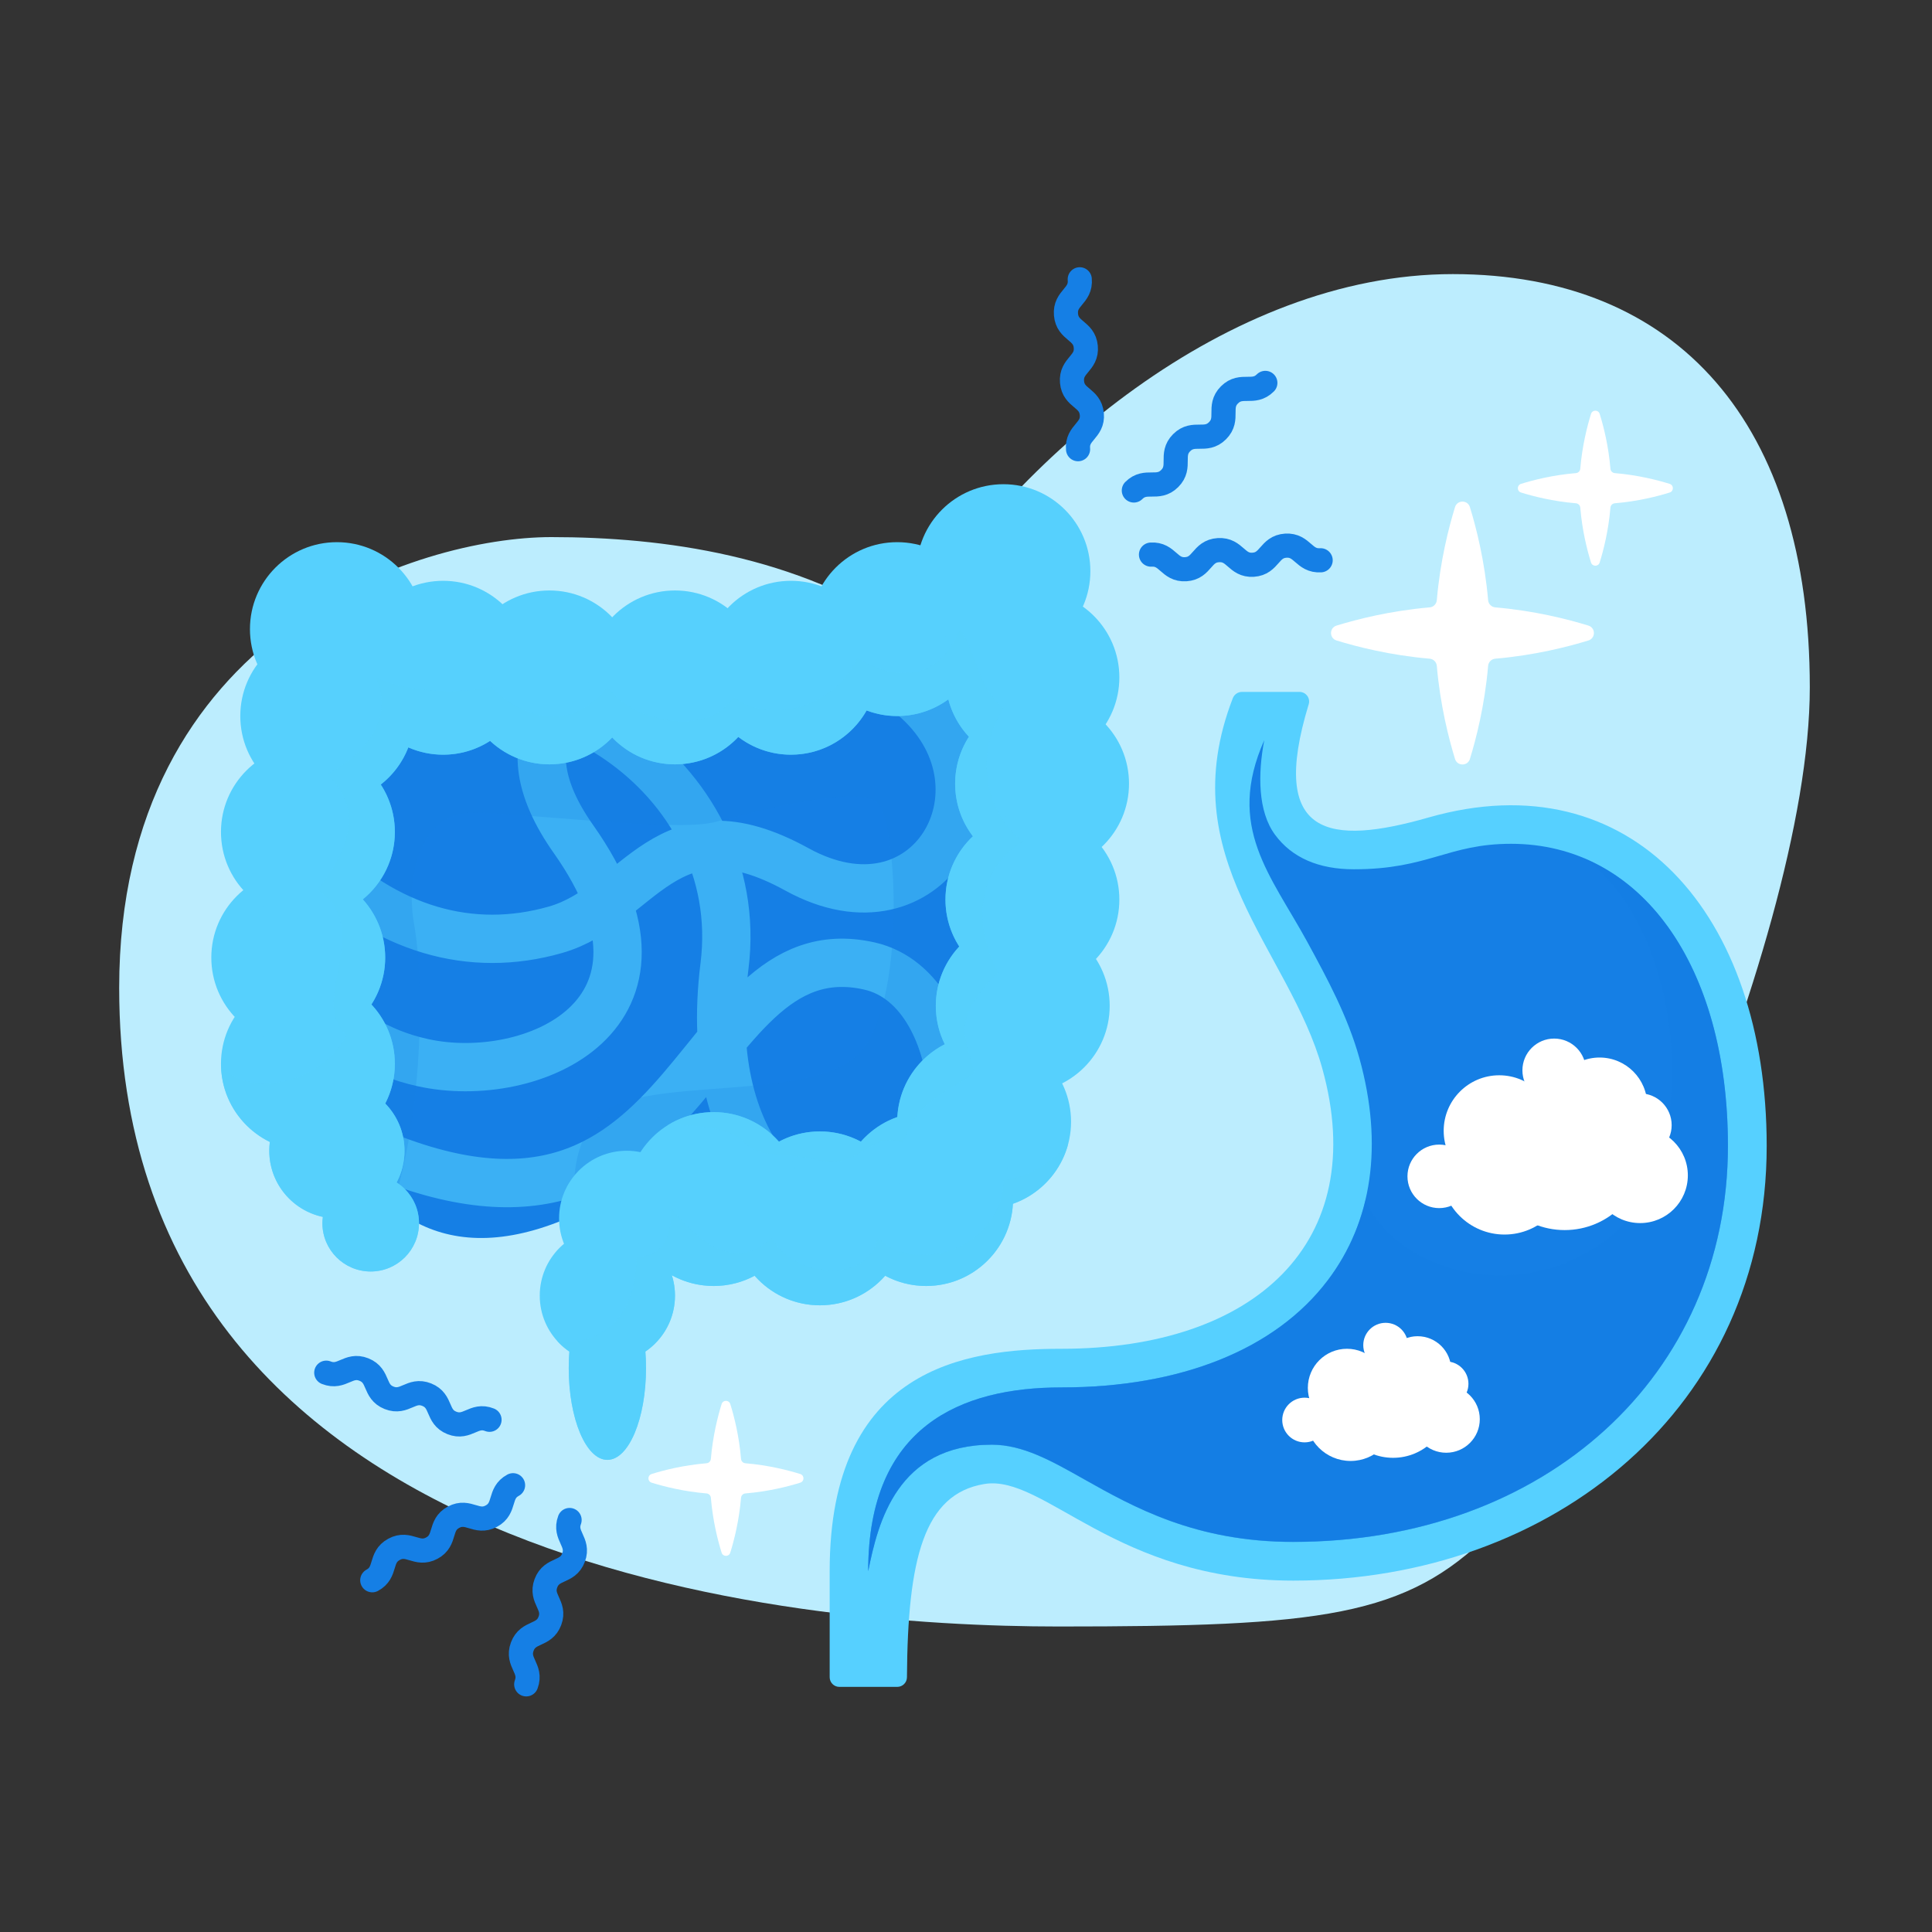 <svg viewBox="0 0 160 160" xmlns:xlink="http://www.w3.org/1999/xlink" xmlns="http://www.w3.org/2000/svg">
  <rect x="0" y="0" width="160" height="160" fill="#333333" stroke="none"/>
  <defs>
    <style>
      .cls-1, .cls-2, .cls-3 {
        fill: none;
      }

      .cls-4 {
        clip-path: url(#clippath);
      }

      .cls-5 {
        fill: #fff;
      }

      .cls-6 {
        fill: #bcedfe;
      }

      .cls-7, .cls-8, .cls-9 {
        fill: #157fe5;
      }

      .cls-10 {
        fill: #56d0ff;
      }

      .cls-11, .cls-12 {
        fill: #56d0fd;
      }

      .cls-2 {
        opacity: .6;
        stroke: #56d0fd;
        stroke-miterlimit: 10;
        stroke-width: 4px;
      }

      .cls-2, .cls-8, .cls-9, .cls-12 {
        mix-blend-mode: multiply;
      }

      .cls-8 {
        opacity: .2;
      }

      .cls-3 {
        stroke: #157fe5;
        stroke-linecap: round;
        stroke-linejoin: round;
        stroke-width: 2px;
      }

      .cls-9 {
        opacity: .5;
      }

      .cls-12 {
        opacity: .7;
      }

      .cls-13 {
        isolation: isolate;
      }
    </style>
    <clipPath id="clippath">
      <path d="M91.22,70.14c1.4-1.31,2.28-3.17,2.28-5.24,0-1.9-.74-3.63-1.95-4.91,.72-1.12,1.15-2.45,1.15-3.89,0-2.42-1.2-4.56-3.03-5.86,.4-.9,.63-1.89,.63-2.94,0-3.98-3.22-7.2-7.2-7.2-3.23,0-5.97,2.13-6.88,5.07-.61-.17-1.26-.27-1.92-.27-2.69,0-5.03,1.48-6.27,3.67-.79-.3-1.64-.47-2.53-.47-2.07,0-3.93,.88-5.24,2.28-1.21-.92-2.72-1.48-4.36-1.48-2.05,0-3.89,.86-5.2,2.23-1.31-1.37-3.15-2.23-5.2-2.23-1.43,0-2.77,.42-3.89,1.15-1.29-1.2-3.01-1.95-4.91-1.95-.89,0-1.74,.17-2.53,.47-1.24-2.19-3.58-3.67-6.27-3.67-3.98,0-7.2,3.22-7.2,7.2,0,1.04,.22,2.03,.62,2.92-.89,1.2-1.42,2.68-1.42,4.28,0,1.45,.43,2.8,1.17,3.93-1.68,1.32-2.77,3.36-2.77,5.67,0,1.85,.71,3.54,1.86,4.82-1.62,1.32-2.66,3.33-2.66,5.58,0,1.9,.74,3.63,1.95,4.91-.72,1.12-1.15,2.45-1.15,3.89,0,2.85,1.66,5.3,4.05,6.47-.03,.24-.05,.48-.05,.73,0,2.7,1.91,4.95,4.45,5.48-.02,.17-.05,.34-.05,.52,0,2.21,1.79,4,4,4s4-1.79,4-4c0-1.42-.74-2.66-1.86-3.37,.42-.78,.66-1.68,.66-2.63,0-1.52-.61-2.9-1.6-3.91,.51-.99,.8-2.1,.8-3.29,0-1.9-.74-3.63-1.95-4.91,.72-1.12,1.15-2.45,1.15-3.89,0-1.85-.71-3.54-1.86-4.82,1.62-1.32,2.66-3.33,2.66-5.58,0-1.45-.43-2.8-1.17-3.93,1.02-.79,1.81-1.85,2.28-3.08,.88,.39,1.86,.61,2.89,.61,1.43,0,2.77-.42,3.89-1.15,1.29,1.2,3.01,1.95,4.91,1.95,2.05,0,3.89-.86,5.2-2.23,1.31,1.37,3.15,2.23,5.2,2.23s3.93-.88,5.24-2.28c1.21,.92,2.72,1.48,4.36,1.48,2.69,0,5.03-1.48,6.27-3.67,.79,.3,1.64,.47,2.53,.47,1.59,0,3.05-.52,4.24-1.39,.31,1.18,.9,2.24,1.71,3.1-.72,1.12-1.15,2.45-1.15,3.89,0,1.64,.55,3.15,1.48,4.36-1.4,1.31-2.28,3.17-2.28,5.24,0,1.43,.42,2.77,1.15,3.89-1.2,1.29-1.95,3.01-1.95,4.91,0,1.14,.27,2.22,.75,3.18-2.23,1.13-3.79,3.39-3.93,6.03-1.18,.41-2.21,1.12-3.02,2.04-1.01-.54-2.17-.85-3.4-.85s-2.38,.31-3.4,.85c-1.32-1.5-3.25-2.45-5.4-2.45-2.55,0-4.78,1.32-6.06,3.32-.37-.08-.75-.12-1.14-.12-3.09,0-5.6,2.51-5.6,5.6,0,.74,.15,1.45,.41,2.1-1.23,1.03-2.01,2.57-2.01,4.3,0,1.93,.97,3.63,2.45,4.63-.03,.44-.05,.9-.05,1.37,0,4.2,1.43,7.6,3.2,7.6s3.2-3.4,3.2-7.6c0-.47-.02-.92-.05-1.37,1.48-1.01,2.45-2.71,2.45-4.63,0-.59-.09-1.15-.26-1.69,1.03,.56,2.21,.89,3.46,.89s2.38-.31,3.4-.85c1.32,1.5,3.25,2.45,5.4,2.45s4.08-.95,5.4-2.45c1.01,.54,2.17,.85,3.4,.85,3.85,0,6.98-3.02,7.18-6.81,2.8-.98,4.82-3.65,4.82-6.79,0-1.14-.27-2.22-.75-3.18,2.34-1.19,3.95-3.61,3.95-6.42,0-1.43-.42-2.77-1.15-3.89,1.2-1.29,1.95-3.01,1.95-4.91,0-1.64-.55-3.15-1.48-4.36Z" class="cls-1"></path>
    </clipPath>
  </defs>
  <g class="cls-13">
    <g data-name="Layer 3" id="Layer_3">
      <path d="M75.21,52.26c8.79-14.26,26.44-29.56,45.11-29.56s29.56,12.44,29.56,34.22-19.44,63-26.44,70c-7,7-14,7.78-35.78,7.78S9.87,130.04,9.87,81.81c0-29.56,24.89-37.33,35.78-37.33,9.33,0,20.35,1.52,29.56,7.78Z" class="cls-6"></path>
      <g>
        <path d="M107.61,57.3h-4.76c-.33,0-.63,.21-.75,.51-5.14,13.28,4.66,20.79,7.41,30.69,4,14.4-5.6,23.2-21.6,23.2-8,0-19.2,1.6-19.2,18.4v8.8c0,.44,.36,.8,.8,.8h4.8c.44,0,.8-.36,.8-.8,.06-9.82,1.41-15.17,6.4-16s10.85,8,25.6,8c21.6,0,39.2-14.4,39.2-36,0-19.2-11.2-32-28-27.2-8.21,2.35-13.29,1.65-9.93-9.37,.16-.51-.23-1.03-.76-1.03Z" class="cls-10"></path>
        <path d="M71.9,130.1c0-12,7.69-15.2,16-15.2,9.88,0,17.71-3.14,22.04-8.85,3.71-4.89,4.63-11.25,2.64-18.41-.97-3.48-2.66-6.59-4.29-9.59-3.04-5.58-6.79-9.55-3.59-16.75-.53,2.79-.54,5.9,.9,7.84,1.4,1.89,3.6,2.85,6.53,2.85,6.17,0,7.77-2.11,13.01-2.11,10.74,0,17.96,10.05,17.96,25.01,0,19.01-15.14,32.8-36,32.8-8.1,0-13.22-2.88-17.32-5.19-2.72-1.53-5.07-2.86-7.64-2.86-7.83,0-9.43,6.45-10.23,10.45Z" class="cls-7"></path>
        <path d="M143.1,94.9c0,19.01-15.14,32.8-36,32.8-8.1,0-13.22-2.88-17.33-5.19-2.72-1.54-5.07-2.86-7.64-2.86-7.83,0-9.43,6.45-10.23,10.45,0-12,7.69-15.2,16-15.2,9.88,0,17.7-3.14,22.05-8.85,1.53-2.01,2.58-4.27,3.15-6.73,2,5.18,11.6,9.18,19.6,3.58,8.55-5.98,7.2-25.6-1.54-31.83,7.34,3.06,11.94,11.88,11.94,23.83Z" class="cls-9"></path>
        <g>
          <circle r="6.58" cy="95.29" cx="129.58" class="cls-5"></circle>
          <circle r="5.26" cy="96.98" cx="124.6" class="cls-5"></circle>
          <circle r="3.95" cy="97.34" cx="135.83" class="cls-5"></circle>
          <circle r="3.95" cy="91.53" cx="132.47" class="cls-5"></circle>
          <circle r="2.63" cy="88.64" cx="128.71" class="cls-5"></circle>
          <circle r="4.6" cy="93.65" cx="124.16" class="cls-5"></circle>
          <circle r="2.63" cy="97.42" cx="119.19" class="cls-5"></circle>
          <circle r="2.63" cy="93.18" cx="135.81" class="cls-5"></circle>
        </g>
        <g>
          <circle r="4.64" cy="116.09" cx="115.37" class="cls-5"></circle>
          <circle r="3.71" cy="117.28" cx="111.85" class="cls-5"></circle>
          <circle r="2.78" cy="117.53" cx="119.77" class="cls-5"></circle>
          <circle r="2.78" cy="113.44" cx="117.4" class="cls-5"></circle>
          <circle r="1.85" cy="111.4" cx="114.75" class="cls-5"></circle>
          <circle r="3.24" cy="114.94" cx="111.55" class="cls-5"></circle>
          <circle r="1.85" cy="117.6" cx="108.04" class="cls-5"></circle>
          <circle r="1.85" cy="114.6" cx="119.76" class="cls-5"></circle>
        </g>
      </g>
      <g>
        <path d="M93.9,40.62c.99-.99,1.98,0,2.97-.99s0-1.98,.99-2.97,1.98,0,2.97-.99,0-1.98,.99-2.97,1.98,0,2.97-.99" class="cls-3"></path>
        <path d="M89.28,37.2c-.13-1.39,1.27-1.52,1.14-2.91s-1.52-1.27-1.64-2.66,1.27-1.52,1.14-2.91-1.52-1.27-1.64-2.67,1.27-1.52,1.14-2.92" class="cls-3"></path>
        <path d="M95.32,45.93c1.4-.09,1.49,1.3,2.88,1.21s1.3-1.49,2.7-1.58,1.49,1.3,2.88,1.21,1.31-1.49,2.7-1.58,1.49,1.3,2.89,1.21" class="cls-3"></path>
      </g>
      <g>
        <path d="M42.49,123c-1.23,.66-.57,1.9-1.8,2.56s-1.9-.57-3.13,.09-.57,1.9-1.8,2.56-1.9-.57-3.13,.1-.57,1.9-1.8,2.56" class="cls-3"></path>
        <path d="M40.54,117.58c-1.3-.52-1.82,.78-3.12,.26s-.78-1.82-2.08-2.34-1.82,.78-3.12,.26-.78-1.82-2.08-2.34-1.82,.78-3.12,.26" class="cls-3"></path>
        <path d="M47.17,125.88c-.49,1.31,.82,1.8,.33,3.11s-1.8,.82-2.29,2.13,.82,1.8,.33,3.11-1.8,.82-2.29,2.14,.82,1.8,.33,3.12" class="cls-3"></path>
      </g>
      <path d="M123.83,54.55c3.26-.28,6.03-.99,7.72-1.51,.6-.19,.6-1.04,0-1.23-1.69-.52-4.45-1.23-7.72-1.51-.31-.03-.56-.27-.59-.59-.28-3.26-.99-6.03-1.51-7.72-.19-.6-1.04-.6-1.23,0-.52,1.69-1.23,4.45-1.51,7.72-.03,.31-.27,.56-.59,.59-3.26,.28-6.03,.99-7.72,1.51-.6,.19-.6,1.04,0,1.23,1.69,.52,4.45,1.23,7.72,1.51,.31,.03,.56,.27,.59,.59,.28,3.26,.99,6.03,1.51,7.72,.19,.6,1.04,.6,1.23,0,.52-1.69,1.23-4.45,1.51-7.72,.03-.31,.27-.56,.59-.59Z" class="cls-5"></path>
      <path d="M133.72,41.68c1.93-.16,3.56-.58,4.55-.89,.36-.11,.36-.61,0-.72-1-.31-2.63-.73-4.55-.89-.18-.02-.33-.16-.35-.35-.16-1.93-.58-3.56-.89-4.55-.11-.36-.61-.36-.72,0-.31,1-.73,2.63-.89,4.55-.02,.18-.16,.33-.35,.35-1.93,.16-3.56,.58-4.55,.89-.36,.11-.36,.61,0,.72,1,.31,2.63,.73,4.55,.89,.18,.02,.33,.16,.35,.35,.16,1.93,.58,3.56,.89,4.55,.11,.36,.61,.36,.72,0,.31-1,.73-2.63,.89-4.55,.02-.18,.16-.33,.35-.35Z" class="cls-5"></path>
      <path d="M61.72,123.68c1.93-.16,3.56-.58,4.55-.89,.36-.11,.36-.61,0-.72-1-.31-2.63-.73-4.55-.89-.18-.02-.33-.16-.35-.35-.16-1.93-.58-3.56-.89-4.55-.11-.36-.61-.36-.72,0-.31,1-.73,2.63-.89,4.55-.02,.18-.16,.33-.35,.35-1.93,.16-3.56,.58-4.55,.89-.36,.11-.36,.61,0,.72,1,.31,2.63,.73,4.55,.89,.18,.02,.33,.16,.35,.35,.16,1.93,.58,3.56,.89,4.55,.11,.36,.61,.36,.72,0,.31-1,.73-2.63,.89-4.55,.02-.18,.16-.33,.35-.35Z" class="cls-5"></path>
      <g>
        <path d="M27.41,92.9c3.69,8,10.09,12.8,21.29,7.2,7.9-3.95,24,3.2,32-5.6s8-38.37,.8-44.39c-12,6.37-44,7.52-53.6,2.75-5.6,12.07-3.12,34.31-.49,40.03Z" class="cls-7"></path>
        <path d="M26,71c6,6,13,8,20,6s9.1-11,20-5,18.12-6.58,10-14-40.5-5.5-28.5,11.5c10.27,14.55-3.5,20.5-12.5,18.5-14.93-3.32-14.54-22.4-2.77-28.7s29.77,4.7,27.77,20.7,7.24,22.6,14.12,21.3,6.61-19.33-2.12-21.3c-15.5-3.5-14,29-44,14" class="cls-2"></path>
        <path d="M32.7,99.3c2.4-8,2.4-18.26,1.6-22.73s.8-9.27,4.8-9.27,16.8,1.6,20,.8,12-3.2,13.6-1.6,2.4,16.8-1.6,20.8-17.66,1.79-21.23,4.9-1.97,9.5-1.97,9.5c0,0,30.4,5.6,36-13.6s2.6-38.93-2.7-39.07-30.91,9.3-42.51,6.59c-11.59-2.72-13.99,2.88-14.79,15.68s8.8,28,8.8,28Z" class="cls-8"></path>
        <g>
          <circle r="4" cy="101.3" cx="30.7" class="cls-11"></circle>
          <ellipse ry="7.6" rx="3.2" cy="113.3" cx="50.3" class="cls-11"></ellipse>
          <circle r="5.6" cy="95.3" cx="27.9" class="cls-11"></circle>
          <circle r="5.6" cy="107.3" cx="50.3" class="cls-11"></circle>
          <circle r="5.6" cy="100.9" cx="51.9" class="cls-11"></circle>
          <circle r="7.2" cy="88.1" cx="25.5" class="cls-11"></circle>
          <circle r="7.2" cy="79.3" cx="24.7" class="cls-11"></circle>
          <circle r="7.2" cy="68.9" cx="25.5" class="cls-11"></circle>
          <circle r="7.2" cy="59.3" cx="27.1" class="cls-11"></circle>
          <circle r="7.2" cy="52.1" cx="27.9" class="cls-11"></circle>
          <circle r="7.2" cy="55.3" cx="36.7" class="cls-11"></circle>
          <circle r="7.2" cy="56.1" cx="45.5" class="cls-11"></circle>
          <circle r="7.2" cy="56.1" cx="55.9" class="cls-11"></circle>
          <circle r="7.2" cy="55.3" cx="65.5" class="cls-11"></circle>
          <circle r="7.2" cy="52.1" cx="74.3" class="cls-11"></circle>
          <circle r="7.2" cy="47.3" cx="83.1" class="cls-11"></circle>
          <circle r="7.2" cy="56.1" cx="85.5" class="cls-11"></circle>
          <circle r="7.2" cy="64.9" cx="86.3" class="cls-11"></circle>
          <circle r="7.2" cy="74.5" cx="85.5" class="cls-11"></circle>
          <circle r="7.2" cy="83.3" cx="84.7" class="cls-11"></circle>
          <circle r="7.2" cy="92.9" cx="81.5" class="cls-11"></circle>
          <circle r="7.2" cy="99.3" cx="76.7" class="cls-11"></circle>
          <circle r="7.2" cy="100.9" cx="67.9" class="cls-11"></circle>
          <circle r="7.2" cy="99.3" cx="59.1" class="cls-11"></circle>
        </g>
        <g class="cls-4">
          <path d="M17.5,86.5c.8,4.8,8.8,4,11.2-.8-3.23-2.68,2.4-8.8-2.4-12,2.4-3.2,4-6.4,.8-9.6,3.2-1.6,5.6-4.8,4-8,1.6,.8,5.6,1.6,9.6,.8,2.4,2.4,6.4,4,9.6,0,2.4,3.2,8.8,4,10.4,.8,3.2,2.4,8.55,.77,10.28-3.22,2.65,1.63,6.55,2.42,8.54-2.38,1.57,2.4,1.19,4.37,3.59,6.59-2.4,3.63-1.6,8.59,1.6,11-4,2.42-4.05,7.21-2.03,10.81-3.95,4-2.77,5.2-1.97,8.4-4,2.4-4.71,2.74-5.96,5.77-2.49-1.14-3.64,2.23-6.84,1.43s-4.8,0-6.4-1.6-7.2-1.6-10.4-.8-6.4,4.43-6.4,7.02-7.2,9.05-12.8,9.42-18.4-14.83-14.4-23.63Z" class="cls-12"></path>
          <path d="M43.1,108.9c.8,3.2,9.6,4,9.6-4.8,.8,0,3.2-.28,2.8-4.14,4,5.08,6.8,4.14,8.4,2.54,1.6,3.2,8,4,8.8,0,3.2,3.2,10.4,.8,10.4-4.8,2.4,0,7.2-3.2,7.2-7.2,2.4,7.2-5.6,31.2-5.6,31.2l-40,4-1.6-16.8Z" class="cls-12"></path>
        </g>
      </g>
    </g>
  </g>
</svg>